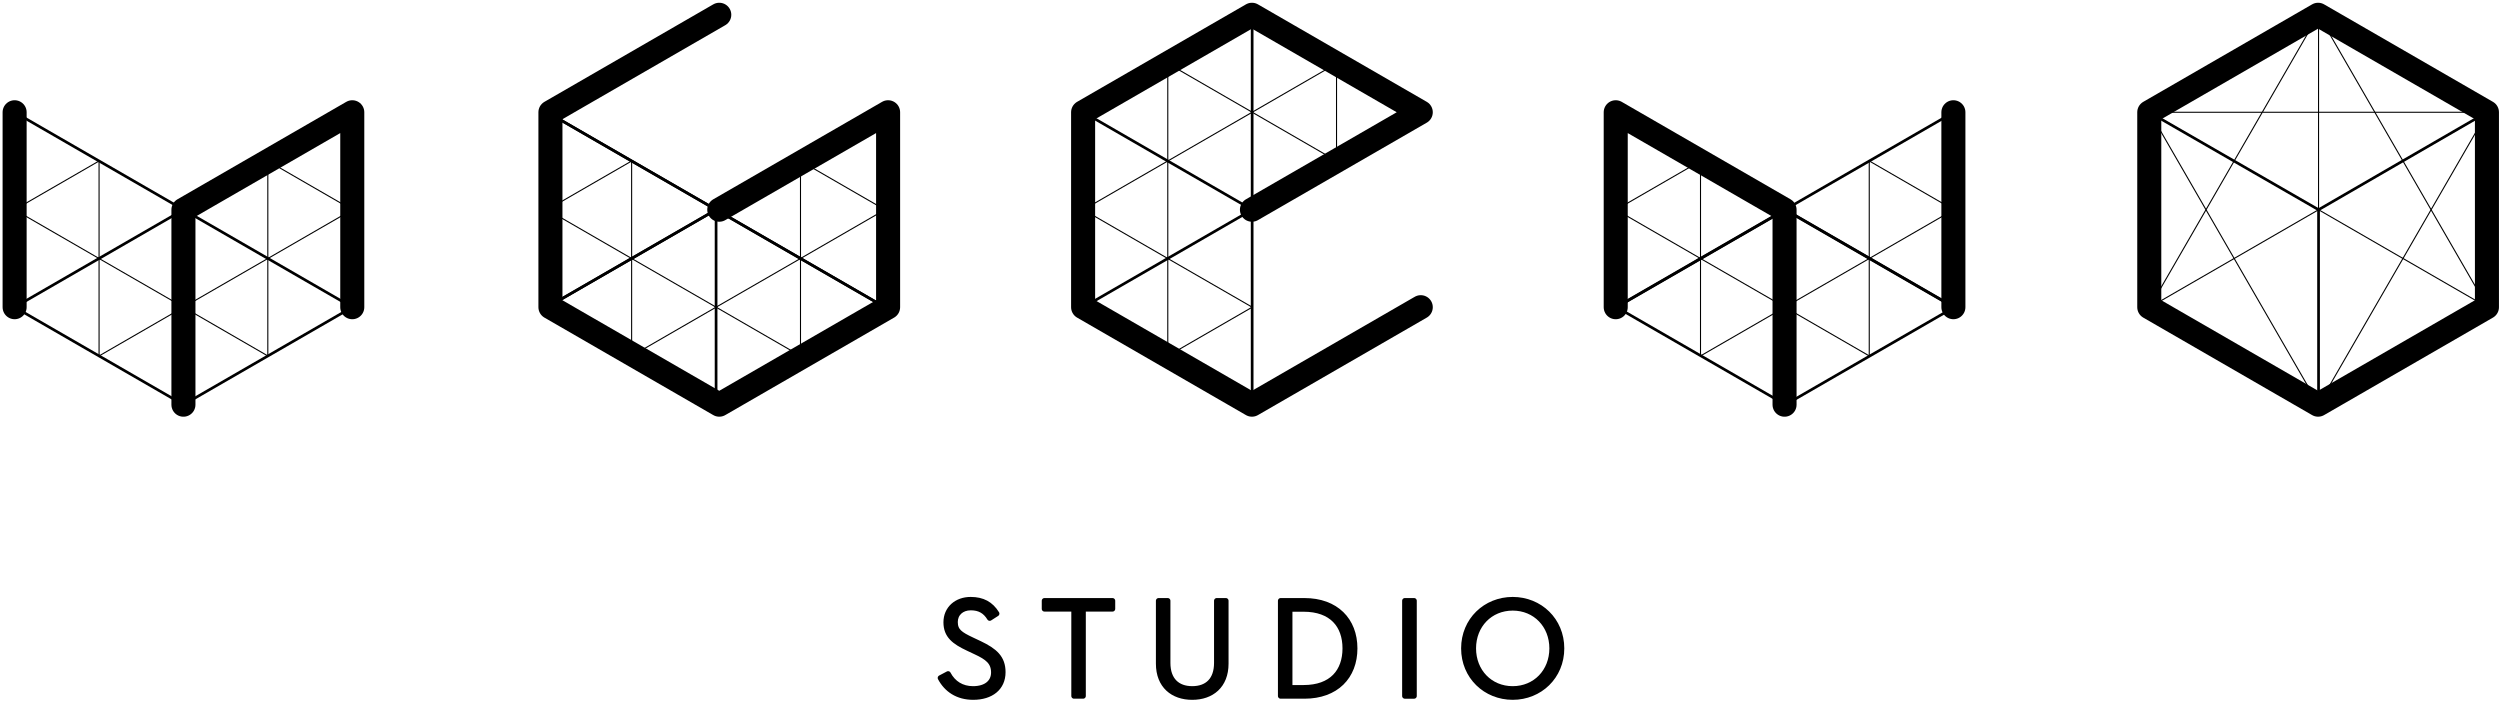 <svg width="222" height="63" viewBox="0 0 222 63" fill="none" xmlns="http://www.w3.org/2000/svg">
<g clip-path="url(#clip0_1936_157)">
<path d="M205.887 18.624L220.879 27.28L205.887 1.313" stroke="black" stroke-width="0.096" stroke-miterlimit="10" stroke-linecap="round" stroke-linejoin="round"/>
<path d="M205.887 18.624L220.879 9.968M205.887 18.624L198.392 14.297L190.896 9.968L220.879 9.968M205.887 18.624L198.392 22.954L190.896 27.281L205.887 1.313V35.935L220.879 9.968" stroke="black" stroke-width="0.096" stroke-miterlimit="10" stroke-linecap="round" stroke-linejoin="round"/>
<path d="M190.896 9.967L205.887 35.935" stroke="black" stroke-width="0.096" stroke-miterlimit="10" stroke-linecap="round" stroke-linejoin="round"/>
<path d="M220.839 9.968L205.888 18.623L190.855 9.968" stroke="black" stroke-width="0.24" stroke-miterlimit="1.5" stroke-linecap="round" stroke-linejoin="round"/>
<path d="M205.887 18.623V35.934" stroke="black" stroke-width="0.24" stroke-miterlimit="1.5" stroke-linecap="round" stroke-linejoin="round"/>
<path d="M190.855 9.968V27.279L205.847 35.935L220.84 27.279V9.968L205.847 1.312L190.855 9.968Z" stroke="black" stroke-width="2.135" stroke-miterlimit="10" stroke-linecap="round" stroke-linejoin="round"/>
<path d="M143.506 9.967L151.002 14.297L158.497 18.623H158.5L173.49 27.279" stroke="black" stroke-width="0.24" stroke-miterlimit="10" stroke-linecap="round" stroke-linejoin="round"/>
<path d="M158.546 18.623L143.554 9.968" stroke="black" stroke-width="0.24" stroke-miterlimit="10" stroke-linecap="round" stroke-linejoin="round"/>
<path d="M143.506 27.28L151.002 22.951L158.497 18.624H158.5L165.996 14.294L173.49 9.968" stroke="black" stroke-width="0.24" stroke-miterlimit="10" stroke-linecap="round" stroke-linejoin="round"/>
<path d="M158.546 18.623L143.554 27.28L158.546 35.935L173.538 27.28L158.546 18.623Z" stroke="black" stroke-width="0.24" stroke-miterlimit="10" stroke-linecap="round" stroke-linejoin="round"/>
<path d="M151.003 14.295L143.506 18.625L151.003 22.954L158.5 27.277L165.989 31.606V14.295" stroke="black" stroke-width="0.096" stroke-miterlimit="10" stroke-linecap="round" stroke-linejoin="round"/>
<path d="M151.005 14.295V31.606L158.502 27.277L165.992 22.954L173.489 18.625L165.992 14.295" stroke="black" stroke-width="0.096" stroke-miterlimit="10" stroke-linecap="round" stroke-linejoin="round"/>
<path d="M173.461 9.968V27.279" stroke="black" stroke-width="2.135" stroke-miterlimit="10" stroke-linecap="round" stroke-linejoin="round"/>
<path d="M143.476 27.28V9.969L158.468 18.624V35.937" stroke="black" stroke-width="2.135" stroke-miterlimit="10" stroke-linecap="round" stroke-linejoin="round"/>
<path d="M96.2 27.279L103.695 22.953L111.191 18.623L103.695 14.296L96.2 9.967" stroke="black" stroke-width="0.24" stroke-miterlimit="10" stroke-linecap="round" stroke-linejoin="round"/>
<path d="M111.191 1.312V35.937V18.624" stroke="black" stroke-width="0.24" stroke-miterlimit="10" stroke-linecap="round" stroke-linejoin="round"/>
<path d="M118.684 14.296V5.637L111.194 9.966L103.697 14.296L96.2 18.625L103.697 22.955L111.194 27.277V27.284" stroke="black" stroke-width="0.096" stroke-miterlimit="10" stroke-linecap="round" stroke-linejoin="round"/>
<path d="M111.196 27.277L103.699 31.607V5.637L111.196 9.966L118.686 14.296" stroke="black" stroke-width="0.096" stroke-miterlimit="10" stroke-linecap="round" stroke-linejoin="round"/>
<path d="M111.172 18.623L126.164 9.968L111.172 1.312L96.18 9.968L96.18 27.279L111.172 35.935L126.164 27.279" stroke="black" stroke-width="2.135" stroke-miterlimit="10" stroke-linecap="round" stroke-linejoin="round"/>
<path d="M48.593 9.967L56.089 14.296L63.587 18.623L78.578 27.28" stroke="black" stroke-width="0.24" stroke-miterlimit="10" stroke-linecap="round" stroke-linejoin="round"/>
<path d="M48.593 27.279L63.587 18.623L71.082 14.293L78.578 9.967" stroke="black" stroke-width="0.24" stroke-miterlimit="10" stroke-linecap="round" stroke-linejoin="round"/>
<path d="M63.586 18.623L48.593 27.28L63.586 35.935L78.578 27.28L63.586 18.623Z" stroke="black" stroke-width="0.24" stroke-miterlimit="10" stroke-linecap="round" stroke-linejoin="round"/>
<path d="M63.586 18.623L48.593 9.968" stroke="black" stroke-width="0.24" stroke-miterlimit="10" stroke-linecap="round" stroke-linejoin="round"/>
<path d="M63.588 18.623V35.935" stroke="black" stroke-width="0.24" stroke-miterlimit="10" stroke-linecap="round" stroke-linejoin="round"/>
<path d="M56.09 14.296L48.593 18.625L56.09 22.955L63.587 27.277L71.084 31.607V14.296" stroke="black" stroke-width="0.096" stroke-miterlimit="10" stroke-linecap="round" stroke-linejoin="round"/>
<path d="M56.089 14.296V31.607L63.586 27.277L71.083 22.955L78.58 18.625L71.083 14.296" stroke="black" stroke-width="0.096" stroke-miterlimit="10" stroke-linecap="round" stroke-linejoin="round"/>
<path d="M63.871 1.312L48.878 9.968V27.279L63.871 35.935L78.863 27.279V9.968L63.871 18.623" stroke="black" stroke-width="2.135" stroke-miterlimit="10" stroke-linecap="round" stroke-linejoin="round"/>
<path d="M16.29 18.623L1.298 9.968" stroke="black" stroke-width="0.24" stroke-miterlimit="10" stroke-linecap="round" stroke-linejoin="round"/>
<path d="M31.282 9.968L16.289 18.623" stroke="black" stroke-width="0.24" stroke-miterlimit="10" stroke-linecap="round" stroke-linejoin="round"/>
<path d="M16.29 18.623L1.298 27.28L16.29 35.935L31.282 27.28L16.29 18.623Z" stroke="black" stroke-width="0.24" stroke-miterlimit="10" stroke-linecap="round" stroke-linejoin="round"/>
<path d="M8.795 14.296L1.298 18.625L8.795 22.955L16.292 27.277L23.782 31.607V14.296" stroke="black" stroke-width="0.096" stroke-miterlimit="10" stroke-linecap="round" stroke-linejoin="round"/>
<path d="M8.797 14.296V31.607L16.294 27.277L23.784 22.955L31.281 18.625L23.784 14.296" stroke="black" stroke-width="0.096" stroke-miterlimit="10" stroke-linecap="round" stroke-linejoin="round"/>
<path d="M31.282 27.28V9.969L16.289 18.624V35.937" stroke="black" stroke-width="2.135" stroke-miterlimit="10" stroke-linecap="round" stroke-linejoin="round"/>
<path d="M1.298 9.968V27.279" stroke="black" stroke-width="2.135" stroke-miterlimit="10" stroke-linecap="round" stroke-linejoin="round"/>
<path d="M83.508 60.201C84.055 61.234 85.036 61.904 86.418 61.904C87.998 61.904 89.053 61.084 89.053 59.691C89.053 58.422 88.346 57.8 86.99 57.153L86.306 56.83C85.273 56.344 84.812 56.046 84.812 55.237C84.812 54.491 85.372 53.956 86.206 53.956C86.978 53.956 87.5 54.255 87.886 54.889L88.507 54.491C87.985 53.646 87.251 53.248 86.194 53.248C84.949 53.248 84.018 54.056 84.018 55.262C84.018 56.444 84.75 56.991 85.969 57.564L86.654 57.887C87.674 58.36 88.247 58.783 88.247 59.716C88.247 60.599 87.562 61.172 86.405 61.172C85.41 61.172 84.638 60.687 84.192 59.84L83.508 60.201Z" fill="black" stroke="black" stroke-width="0.481" stroke-miterlimit="2" stroke-linejoin="round"/>
<path d="M95.373 61.804H96.18V54.068H98.791V53.348H92.748V54.068H95.373V61.804Z" fill="black" stroke="black" stroke-width="0.481" stroke-miterlimit="2" stroke-linejoin="round"/>
<path d="M105.87 61.905C107.574 61.905 108.855 60.897 108.855 58.932V53.347H108.047V58.87C108.047 60.4 107.201 61.171 105.87 61.171C104.552 61.171 103.693 60.4 103.693 58.87V53.347H102.885V58.932C102.885 60.897 104.166 61.905 105.87 61.905Z" fill="black" stroke="black" stroke-width="0.481" stroke-miterlimit="2" stroke-linejoin="round"/>
<path d="M113.721 61.804H115.834C118.646 61.804 120.299 60.077 120.299 57.576C120.299 55.075 118.634 53.348 115.834 53.348H113.721V61.804ZM114.528 61.072V54.081H115.759C118.26 54.081 119.454 55.523 119.454 57.576C119.454 59.629 118.26 61.072 115.759 61.072H114.528Z" fill="black" stroke="black" stroke-width="0.481" stroke-miterlimit="2" stroke-linejoin="round"/>
<path d="M125.569 53.347H124.75V61.805H125.569V53.347Z" fill="black" stroke="black" stroke-width="0.481" stroke-miterlimit="2" stroke-linejoin="round"/>
<path d="M134.328 61.904C136.729 61.904 138.668 60.077 138.668 57.576C138.668 55.075 136.729 53.248 134.328 53.248C131.927 53.248 129.988 55.075 129.988 57.576C129.988 60.077 131.927 61.904 134.328 61.904ZM134.328 61.172C132.313 61.172 130.833 59.629 130.833 57.576C130.833 55.524 132.313 53.981 134.328 53.981C136.344 53.981 137.824 55.524 137.824 57.576C137.824 59.629 136.344 61.172 134.328 61.172Z" fill="black" stroke="black" stroke-width="0.481" stroke-miterlimit="2" stroke-linejoin="round"/>
</g>
<defs>
<clipPath id="clip0_1936_157">
<rect width="222" height="63" fill="white"/>
</clipPath>
</defs>
</svg>
